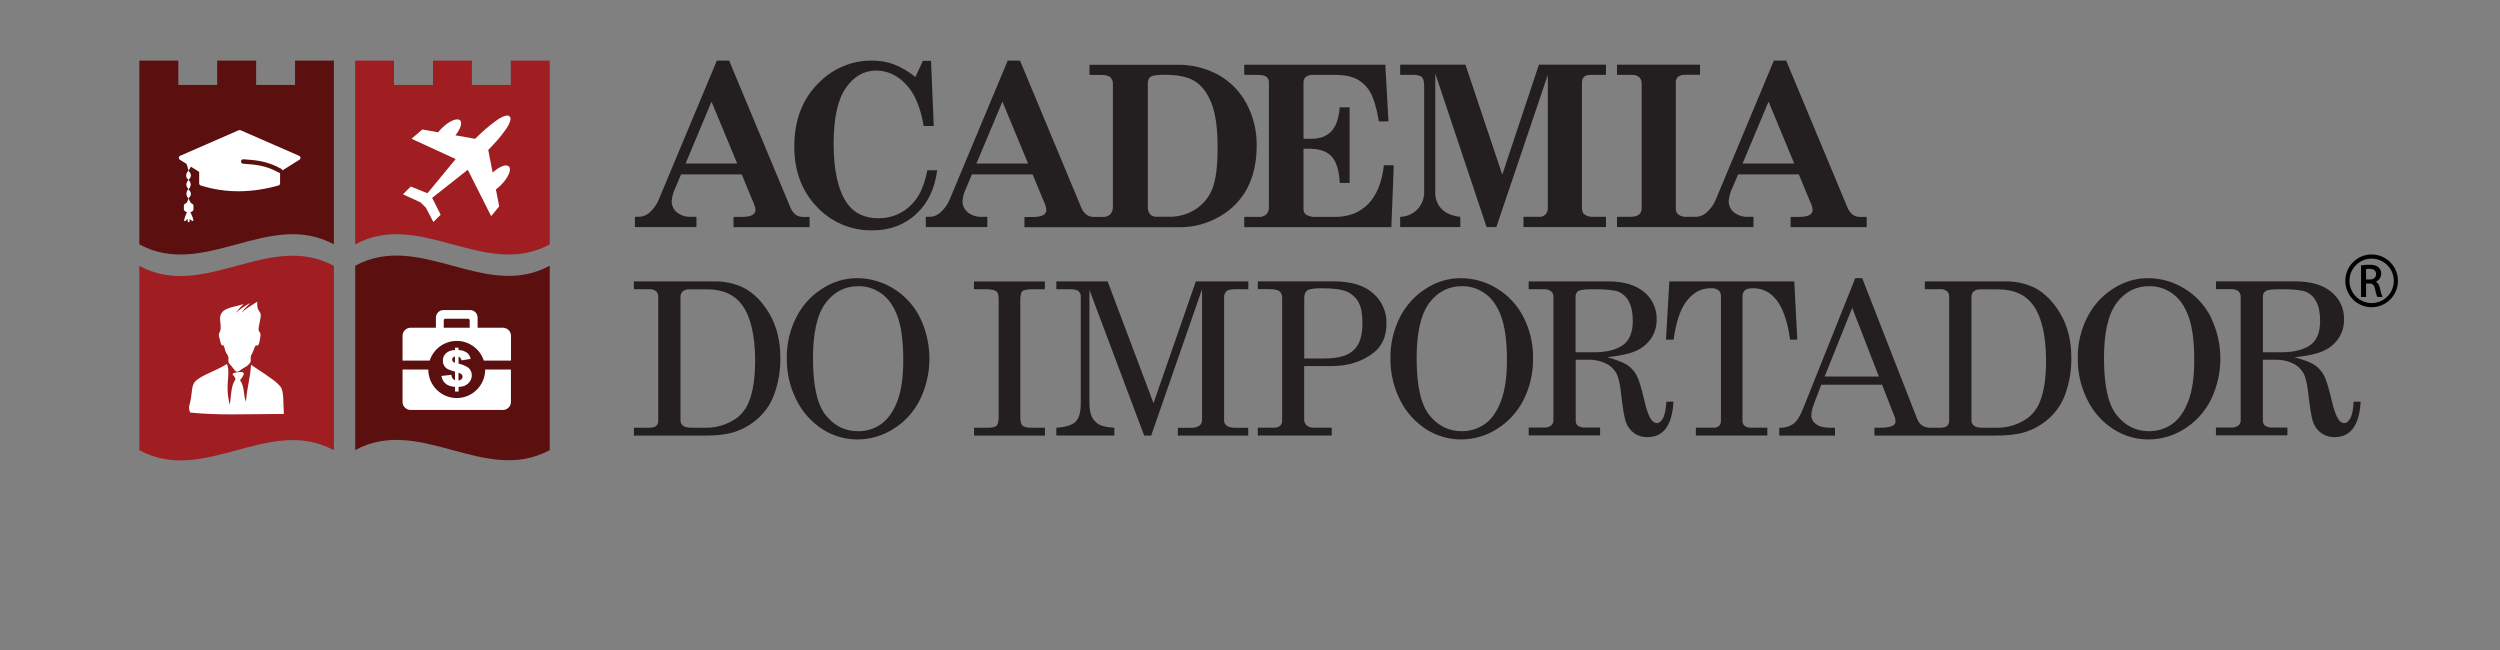 <?xml version="1.0" encoding="UTF-8"?> <svg xmlns="http://www.w3.org/2000/svg" xmlns:xlink="http://www.w3.org/1999/xlink" width="300px" height="78px" viewBox="0 0 300 78" version="1.1"><rect x="0" y="0" width="300" height="78" fill="#808080" stroke="none"/><g id="surface1"><path style=" stroke:none;fill-rule:nonzero;fill:rgb(62.745%,11.373%,12.941%);fill-opacity:1;" d="M 40.066 54.027 C 32.281 49.816 24.5 58.25 16.719 54.027 L 16.719 31.906 C 24.5 36.117 32.281 27.684 40.066 31.906 Z M 40.066 54.027 "></path><path style=" stroke:none;fill-rule:nonzero;fill:rgb(35.686%,5.882%,5.882%);fill-opacity:1;" d="M 35.406 7.273 L 35.406 10.195 L 30.738 10.195 L 30.738 7.273 L 26.059 7.273 L 26.059 10.195 L 21.398 10.195 L 21.398 7.273 L 16.719 7.273 L 16.719 29.324 C 24.5 33.539 32.281 25.102 40.066 29.324 L 40.066 7.273 Z M 35.406 7.273 "></path><path style=" stroke:none;fill-rule:nonzero;fill:rgb(35.686%,5.882%,5.882%);fill-opacity:1;" d="M 42.625 54.008 C 50.406 49.785 58.188 58.23 65.969 54.008 L 65.969 31.887 C 58.188 36.109 50.406 27.664 42.625 31.887 Z M 42.625 54.008 "></path><path style=" stroke:none;fill-rule:nonzero;fill:rgb(62.745%,11.373%,12.941%);fill-opacity:1;" d="M 61.297 7.273 L 61.297 10.195 L 56.629 10.195 L 56.629 7.273 L 51.961 7.273 L 51.961 10.195 L 47.281 10.195 L 47.281 7.273 L 42.625 7.273 L 42.625 29.324 C 50.406 25.102 58.188 33.539 65.969 29.324 L 65.969 7.273 Z M 61.297 7.273 "></path><path style=" stroke:none;fill-rule:nonzero;fill:rgb(100%,100%,100%);fill-opacity:1;" d="M 59.117 20.703 L 58.594 18.023 L 58.578 18.008 C 58.578 18.008 61.895 14.723 61.152 13.973 C 60.41 13.219 57.016 16.656 57.016 16.656 L 54.648 16.238 C 55.254 15.484 55.508 14.738 55.219 14.445 C 54.867 14.098 53.871 14.527 52.992 15.406 C 52.84 15.559 52.707 15.715 52.578 15.875 L 50.68 15.539 L 49.379 16.648 L 54.68 19.086 L 51.508 22.934 C 51.426 23.02 51.352 23.102 51.273 23.184 L 49.293 22.379 L 48.355 23.316 L 50.477 24.293 L 51.113 24.934 L 52.004 26.641 L 52.879 25.766 L 51.859 23.746 C 51.91 23.711 51.961 23.672 52.004 23.629 L 56.117 20.387 L 56.172 20.445 L 58.938 25.938 L 59.902 24.766 L 59.508 22.73 C 59.723 22.574 59.926 22.398 60.109 22.211 C 60.992 21.332 61.418 20.332 61.07 19.984 C 60.723 19.633 59.922 19.996 59.117 20.703 Z M 59.117 20.703 "></path><path style=" stroke:none;fill-rule:nonzero;fill:rgb(100%,100%,100%);fill-opacity:1;" d="M 30.871 36.203 C 30.449 36.48 29.328 37.117 29 37.523 C 29.164 37.148 29.801 36.641 30.023 36.352 C 29.41 36.688 28.832 37.086 28.297 37.543 C 28.578 37.168 28.891 36.816 29.234 36.496 C 27.77 36.934 26.211 36.938 26.426 38.523 C 26.684 40.43 26 39.465 26.375 40.75 C 26.516 41.242 26.516 41.469 26.77 41.453 C 26.965 41.434 26.875 41.977 27.254 42.516 C 27.637 43.055 27.168 43.277 27.605 43.742 C 28.238 44.41 28.258 44.93 28.906 44.375 C 29.609 43.879 29.449 44.141 29.941 43.629 C 30.254 43.305 29.922 43 30.199 42.516 C 30.543 41.922 30.566 41.367 30.805 41.453 C 31.047 41.539 31.113 41.16 31.207 40.652 C 31.465 39.293 30.742 40.473 31.172 38.617 C 31.574 36.965 30.781 37.789 30.871 36.203 Z M 27.242 43.676 C 25.672 44.633 24.199 44.996 23.445 45.754 C 22.887 46.316 23.145 47.184 22.719 48.66 C 22.652 48.945 22.691 49.246 22.828 49.508 C 26.234 49.848 28.977 49.695 34.062 49.672 C 34.031 49.453 34.004 47.699 33.98 47.539 C 33.848 46.621 33.824 46.523 33.301 46.016 C 32.777 45.508 31.207 44.496 30.117 43.77 C 30.023 45.527 29.707 46.047 29.512 48.211 C 29.184 47.438 29.387 46.418 28.809 45.633 C 29.211 45.078 29.715 44.48 28.449 44.676 C 27.188 44.867 28.656 45.164 28.125 45.738 C 27.703 46.441 27.703 47.91 27.57 48.594 C 26.941 45.984 27.703 45.148 27.25 43.676 Z M 27.242 43.676 "></path><path style=" stroke:none;fill-rule:nonzero;fill:rgb(100%,100%,100%);fill-opacity:1;" d="M 28.723 15.609 C 28.691 15.609 28.664 15.617 28.637 15.629 L 21.617 18.695 C 21.523 18.734 21.461 18.828 21.453 18.93 C 21.453 19.023 21.5 19.113 21.582 19.164 L 22.371 19.656 C 22.488 19.922 22.566 20.195 22.605 20.48 C 22.027 21.141 22.543 21.488 22.605 21.586 C 22.086 22.258 22.543 22.512 22.605 22.695 C 22.457 22.84 22.375 23.039 22.375 23.246 C 22.375 23.453 22.457 23.652 22.605 23.797 C 22.57 24 22.492 24.195 22.371 24.363 C 22.184 24.422 22.062 24.547 22.066 24.672 L 22.066 25.125 C 22.066 25.266 22.215 25.402 22.434 25.449 L 22.422 25.465 C 22.281 25.844 21.719 27.078 22.523 26.27 L 22.523 26.395 C 22.523 26.535 22.496 26.664 22.637 26.664 C 22.777 26.664 22.754 26.535 22.754 26.395 L 22.754 26.277 C 23.648 27.082 22.957 25.723 22.844 25.461 C 23.062 25.414 23.219 25.273 23.215 25.137 L 23.215 24.68 C 23.215 24.555 23.094 24.434 22.91 24.375 L 22.613 23.809 C 23.105 23.34 22.898 23.016 22.613 22.703 C 22.785 22.57 22.883 22.367 22.883 22.148 C 22.883 21.934 22.785 21.73 22.613 21.594 C 23.008 21.215 23.008 20.871 22.613 20.492 L 22.91 20.004 L 23.902 20.625 L 23.902 22.008 C 23.902 22.105 23.957 22.195 24.039 22.242 C 27.164 23.242 30.344 23.133 33.469 22.242 C 33.555 22.195 33.605 22.105 33.609 22.008 L 33.609 20.758 C 33.559 20.758 33.512 20.746 33.473 20.719 C 31.738 19.762 30.52 19.762 29.164 19.645 C 29.027 19.633 28.922 19.52 28.922 19.379 C 28.922 19.242 29.027 19.125 29.164 19.113 C 29.18 19.109 29.199 19.109 29.215 19.113 C 30.547 19.227 31.91 19.238 33.738 20.25 C 33.816 20.289 33.867 20.367 33.883 20.453 L 35.934 19.168 C 36.016 19.117 36.062 19.027 36.059 18.934 C 36.055 18.832 35.992 18.742 35.898 18.699 L 28.879 15.633 C 28.836 15.617 28.793 15.609 28.746 15.613 Z M 28.723 15.609 "></path><path style=" stroke:none;fill-rule:evenodd;fill:rgb(100%,100%,100%);fill-opacity:1;" d="M 49.27 39.328 L 52.309 39.328 L 52.309 38.109 C 52.312 37.613 52.715 37.207 53.211 37.207 L 56.414 37.207 C 56.91 37.207 57.312 37.613 57.312 38.109 L 57.312 39.328 L 60.355 39.328 C 60.887 39.332 61.32 39.762 61.32 40.297 L 61.32 43.273 L 58.055 43.273 C 57.598 41.863 56.289 40.91 54.809 40.91 C 53.328 40.91 52.02 41.863 51.562 43.273 L 48.305 43.273 L 48.305 40.297 C 48.305 39.762 48.734 39.332 49.27 39.328 Z M 56.484 43.062 C 56.426 42.77 56.266 42.504 56.031 42.32 C 55.734 42.117 55.383 42.008 55.023 42.008 L 55.023 41.719 L 54.598 41.719 L 54.598 42.008 C 54.199 42 53.812 42.141 53.508 42.398 C 53.27 42.625 53.137 42.941 53.145 43.273 C 53.137 43.504 53.199 43.73 53.324 43.922 C 53.434 44.09 53.582 44.223 53.758 44.309 C 54.027 44.43 54.309 44.523 54.598 44.594 L 54.598 45.633 C 54.48 45.582 54.379 45.5 54.301 45.398 C 54.227 45.27 54.176 45.125 54.16 44.977 L 52.973 45.113 C 53 45.289 53.055 45.457 53.133 45.617 C 53.207 45.762 53.309 45.895 53.434 46.004 C 53.57 46.129 53.73 46.223 53.902 46.285 C 54.129 46.363 54.363 46.41 54.605 46.426 L 54.605 46.98 L 55.031 46.98 L 55.031 46.426 C 55.238 46.422 55.445 46.391 55.645 46.332 C 56.004 46.215 56.301 45.961 56.477 45.625 C 56.57 45.445 56.621 45.246 56.617 45.043 C 56.625 44.699 56.48 44.367 56.223 44.141 C 55.863 43.895 55.457 43.723 55.027 43.637 L 55.027 42.789 C 55.109 42.828 55.184 42.883 55.246 42.949 C 55.309 43.039 55.359 43.137 55.395 43.242 L 56.488 43.066 Z M 54.598 42.77 C 54.496 42.793 54.406 42.848 54.336 42.922 C 54.289 42.98 54.262 43.059 54.262 43.137 C 54.258 43.219 54.285 43.305 54.336 43.371 C 54.406 43.445 54.496 43.504 54.598 43.531 Z M 55.023 45.664 L 55.023 44.727 C 55.168 44.766 55.301 44.84 55.41 44.945 C 55.473 45.012 55.508 45.102 55.508 45.195 C 55.504 45.305 55.465 45.406 55.391 45.484 C 55.289 45.582 55.164 45.645 55.023 45.668 Z M 53.25 39.328 L 56.363 39.328 L 56.363 38.438 C 56.363 38.387 56.344 38.34 56.309 38.305 C 56.277 38.27 56.227 38.25 56.18 38.25 L 53.438 38.25 C 53.332 38.25 53.25 38.332 53.25 38.438 Z M 61.312 44.34 L 61.312 48.23 C 61.309 48.766 60.879 49.195 60.348 49.195 L 49.27 49.195 C 48.734 49.195 48.305 48.766 48.305 48.23 L 48.305 44.34 L 51.395 44.34 C 51.395 46.23 52.922 47.766 54.809 47.766 C 56.691 47.766 58.223 46.23 58.223 44.34 Z M 61.312 44.34 "></path><path style=" stroke:none;fill-rule:nonzero;fill:rgb(13.725%,12.157%,12.549%);fill-opacity:1;" d="M 89.207 34.516 C 88.082 33.984 86.848 33.73 85.602 33.766 L 76.066 33.766 L 76.066 34.703 L 77.953 34.703 C 78.227 34.688 78.496 34.773 78.711 34.938 C 78.895 35.09 78.996 35.32 78.988 35.559 L 78.988 50.457 C 79.008 50.707 78.914 50.953 78.73 51.121 C 78.562 51.262 78.262 51.332 77.812 51.332 L 76.066 51.332 L 76.066 52.27 L 84.605 52.27 C 86.062 52.27 87.227 52.129 88.102 51.848 C 89.203 51.496 90.215 50.906 91.062 50.121 C 91.859 49.371 92.477 48.453 92.867 47.43 C 93.402 45.992 93.664 44.461 93.641 42.926 C 93.641 40.91 93.211 39.16 92.352 37.684 C 91.492 36.207 90.441 35.152 89.207 34.516 Z M 89.871 48.203 C 89.559 49.023 89.012 49.734 88.297 50.242 C 87.207 50.977 85.918 51.359 84.605 51.328 L 83.031 51.328 C 82.531 51.328 82.18 51.254 81.969 51.094 C 81.762 50.934 81.645 50.68 81.66 50.418 L 81.66 35.66 C 81.641 35.398 81.738 35.141 81.93 34.957 C 82.168 34.781 82.461 34.699 82.758 34.723 L 84.863 34.723 C 86.711 34.723 88.09 35.328 89.008 36.535 C 90.078 37.969 90.617 40.23 90.617 43.316 C 90.609 45.387 90.363 47.016 89.871 48.203 Z M 89.871 48.203 "></path><path style=" stroke:none;fill-rule:nonzero;fill:rgb(13.725%,12.157%,12.549%);fill-opacity:1;" d="M 107.191 34.613 C 105.875 33.805 104.359 33.375 102.816 33.379 C 101.348 33.387 99.914 33.82 98.688 34.625 C 97.352 35.465 96.27 36.652 95.559 38.062 C 94.781 39.586 94.391 41.277 94.418 42.988 C 94.391 44.738 94.793 46.465 95.586 48.023 C 96.297 49.449 97.375 50.656 98.715 51.516 C 99.957 52.312 101.406 52.734 102.883 52.734 C 104.406 52.734 105.895 52.301 107.184 51.488 C 108.547 50.648 109.648 49.445 110.371 48.016 C 111.918 44.875 111.918 41.195 110.371 38.055 C 109.652 36.633 108.551 35.438 107.191 34.613 Z M 107.68 48.141 C 107.199 49.395 106.555 50.305 105.746 50.879 C 104.926 51.461 103.941 51.766 102.938 51.746 C 101.414 51.746 100.137 51.109 99.105 49.844 C 98.07 48.574 97.555 46.285 97.559 42.973 C 97.559 39.922 98.062 37.723 99.07 36.367 C 100.078 35.016 101.391 34.34 103.012 34.344 C 104.016 34.332 104.988 34.648 105.797 35.242 C 106.629 35.844 107.27 36.77 107.719 38.016 C 108.164 39.266 108.391 40.992 108.391 43.211 C 108.395 45.246 108.156 46.891 107.68 48.141 Z M 107.68 48.141 "></path><path style=" stroke:none;fill-rule:nonzero;fill:rgb(13.725%,12.157%,12.549%);fill-opacity:1;" d="M 116.875 34.707 L 118.32 34.707 C 118.945 34.707 119.375 34.801 119.605 34.992 C 119.758 35.117 119.84 35.445 119.84 35.98 L 119.84 49.992 C 119.84 50.551 119.758 50.914 119.594 51.082 C 119.426 51.246 119.059 51.328 118.492 51.328 L 116.887 51.328 L 116.887 52.27 L 125.398 52.27 L 125.398 51.328 L 123.758 51.328 C 123.234 51.328 122.871 51.234 122.672 51.043 C 122.523 50.902 122.438 50.551 122.438 49.992 L 122.438 35.98 C 122.438 35.457 122.52 35.113 122.688 34.945 C 122.859 34.781 123.273 34.711 123.922 34.711 L 125.383 34.711 L 125.383 33.773 L 116.875 33.773 Z M 116.875 34.707 "></path><path style=" stroke:none;fill-rule:nonzero;fill:rgb(13.725%,12.157%,12.549%);fill-opacity:1;" d="M 138.422 48.379 L 132.914 33.766 L 126.758 33.766 L 126.758 34.703 L 128.332 34.703 C 128.855 34.703 129.211 34.777 129.406 34.922 C 129.609 35.094 129.715 35.352 129.691 35.613 L 129.691 48.375 C 129.691 49.438 129.488 50.176 129.082 50.59 C 128.676 51.008 127.898 51.254 126.758 51.328 L 126.758 52.266 L 133.723 52.266 L 133.723 51.328 C 132.867 51.281 132.254 51.148 131.883 50.938 C 131.516 50.723 131.219 50.406 131.027 50.023 C 130.828 49.629 130.73 49.027 130.73 48.227 L 130.73 34.781 L 137.301 52.27 L 138.141 52.27 L 144.246 34.707 L 144.246 50.426 C 144.25 50.684 144.129 50.926 143.922 51.082 C 143.625 51.273 143.27 51.363 142.918 51.336 L 141.34 51.336 L 141.34 52.273 L 149.789 52.273 L 149.789 51.336 L 148.387 51.336 C 147.836 51.336 147.449 51.258 147.227 51.102 C 147.004 50.949 146.879 50.695 146.891 50.426 L 146.891 35.77 C 146.859 35.465 146.961 35.16 147.172 34.941 C 147.355 34.781 147.719 34.707 148.262 34.707 L 149.797 34.707 L 149.797 33.766 L 143.5 33.766 Z M 138.422 48.379 "></path><path style=" stroke:none;fill-rule:nonzero;fill:rgb(13.725%,12.157%,12.549%);fill-opacity:1;" d="M 164.746 35.168 C 163.664 34.23 162.094 33.762 160.035 33.762 L 150.938 33.762 L 150.938 34.699 L 152.301 34.699 C 152.902 34.699 153.312 34.781 153.531 34.945 C 153.762 35.148 153.887 35.453 153.855 35.762 L 153.855 50.512 C 153.867 50.738 153.77 50.957 153.598 51.105 C 153.363 51.27 153.078 51.348 152.789 51.324 L 150.938 51.324 L 150.938 52.262 L 159.809 52.262 L 159.809 51.324 L 157.703 51.324 C 157.363 51.344 157.031 51.234 156.766 51.023 C 156.57 50.812 156.473 50.523 156.5 50.238 L 156.5 43.926 L 159.805 43.926 C 161.82 43.926 163.512 43.379 164.879 42.285 C 165.875 41.492 166.375 40.34 166.375 38.828 C 166.418 37.422 165.816 36.074 164.746 35.168 Z M 162.445 42.016 C 161.746 42.68 160.602 43.012 159.012 43.012 L 156.508 43.012 L 156.508 35.77 C 156.508 35.336 156.629 35.031 156.875 34.852 C 157.121 34.676 157.703 34.59 158.625 34.59 C 160.023 34.59 161.023 34.73 161.637 35.004 C 162.227 35.262 162.715 35.711 163.023 36.273 C 163.336 36.848 163.492 37.664 163.492 38.73 C 163.5 40.258 163.152 41.355 162.453 42.016 Z M 162.445 42.016 "></path><path style=" stroke:none;fill-rule:nonzero;fill:rgb(13.725%,12.157%,12.549%);fill-opacity:1;" d="M 182.82 38.051 C 182.098 36.629 180.988 35.438 179.625 34.613 C 178.309 33.801 176.793 33.375 175.25 33.379 C 173.781 33.391 172.348 33.82 171.121 34.625 C 169.785 35.465 168.707 36.652 167.992 38.062 C 167.219 39.586 166.824 41.277 166.852 42.988 C 166.828 44.738 167.23 46.465 168.02 48.023 C 168.73 49.449 169.812 50.656 171.148 51.516 C 172.395 52.312 173.84 52.734 175.32 52.734 C 176.84 52.734 178.332 52.301 179.617 51.488 C 180.98 50.648 182.082 49.445 182.809 48.016 C 183.594 46.473 183.992 44.758 183.965 43.023 C 183.996 41.297 183.605 39.59 182.82 38.051 Z M 180.109 48.141 C 179.641 49.391 179 50.305 178.184 50.879 C 177.363 51.457 176.379 51.762 175.375 51.742 C 173.855 51.742 172.578 51.109 171.543 49.84 C 170.512 48.57 169.996 46.281 169.996 42.973 C 169.996 39.922 170.5 37.719 171.508 36.367 C 172.512 35.012 173.828 34.34 175.449 34.34 C 176.449 34.332 177.426 34.648 178.234 35.242 C 179.062 35.84 179.707 36.766 180.152 38.012 C 180.602 39.262 180.832 40.992 180.832 43.211 C 180.832 45.246 180.59 46.891 180.109 48.141 Z M 180.109 48.141 "></path><path style=" stroke:none;fill-rule:nonzero;fill:rgb(13.725%,12.157%,12.549%);fill-opacity:1;" d="M 199.543 50.207 C 199.328 50.586 199.086 50.777 198.828 50.777 C 198.531 50.75 198.266 50.57 198.125 50.309 C 197.844 49.906 197.574 49.16 197.324 48.07 C 196.973 46.539 196.66 45.531 196.391 45.035 C 196.129 44.551 195.762 44.137 195.312 43.824 C 194.863 43.512 194.047 43.188 192.859 42.863 C 194.488 42.695 195.684 42.422 196.449 42.047 C 197.16 41.711 197.766 41.18 198.195 40.52 C 198.602 39.863 198.812 39.105 198.801 38.336 C 198.836 37.055 198.273 35.832 197.277 35.031 C 196.258 34.188 194.824 33.766 192.977 33.766 L 183.441 33.766 L 183.441 34.703 L 185.25 34.703 C 185.559 34.68 185.867 34.762 186.121 34.938 C 186.32 35.117 186.426 35.375 186.41 35.641 L 186.41 50.422 C 186.422 50.672 186.316 50.91 186.129 51.07 C 185.871 51.25 185.562 51.332 185.25 51.305 L 183.441 51.305 L 183.441 52.246 L 192.012 52.246 L 192.012 51.305 L 190.254 51.305 C 189.926 51.332 189.598 51.25 189.32 51.07 C 189.145 50.902 189.059 50.664 189.086 50.422 L 189.086 43.168 L 190.594 43.168 C 191.305 43.148 192.008 43.293 192.656 43.59 C 193.18 43.832 193.621 44.223 193.922 44.719 C 194.191 45.188 194.391 45.973 194.512 47.082 C 194.73 48.992 194.926 50.172 195.102 50.625 C 195.285 51.172 195.637 51.648 196.105 51.988 C 196.57 52.305 197.121 52.469 197.684 52.457 C 199.617 52.457 200.66 51.039 200.816 48.203 L 199.969 48.203 C 199.902 49.164 199.766 49.832 199.543 50.207 Z M 191.254 42.27 L 189.07 42.27 L 189.07 35.617 C 189.043 35.332 189.18 35.062 189.418 34.91 C 189.652 34.773 190.258 34.707 191.238 34.707 C 192.73 34.707 193.73 34.809 194.238 35.016 C 194.77 35.25 195.207 35.668 195.465 36.191 C 195.777 36.754 195.934 37.523 195.934 38.496 C 195.934 39.914 195.52 40.898 194.691 41.453 C 193.863 42.008 192.715 42.281 191.254 42.273 Z M 191.254 42.27 "></path><path style=" stroke:none;fill-rule:nonzero;fill:rgb(13.725%,12.157%,12.549%);fill-opacity:1;" d="M 209.371 34.84 C 209.551 34.676 209.883 34.59 210.367 34.59 C 212.766 34.59 214.25 36.648 214.812 40.758 L 215.676 40.758 L 215.312 33.766 L 200.32 33.766 L 199.918 40.758 L 200.832 40.758 C 201.121 38.727 201.598 37.238 202.266 36.301 C 203.07 35.156 204.078 34.586 205.285 34.586 C 205.617 34.555 205.949 34.645 206.223 34.832 C 206.422 35.016 206.527 35.277 206.512 35.551 L 206.512 50.551 C 206.516 50.762 206.43 50.969 206.277 51.113 C 206.094 51.262 205.863 51.34 205.629 51.324 L 203.504 51.324 L 203.504 52.262 L 212.082 52.262 L 212.082 51.324 L 210.219 51.324 C 209.918 51.352 209.613 51.277 209.359 51.113 C 209.172 50.945 209.074 50.699 209.098 50.449 L 209.098 35.66 C 209.07 35.359 209.172 35.066 209.371 34.84 Z M 209.371 34.84 "></path><path style=" stroke:none;fill-rule:nonzero;fill:rgb(13.725%,12.157%,12.549%);fill-opacity:1;" d="M 244.129 34.516 C 243 33.988 241.766 33.73 240.52 33.766 L 230.98 33.766 L 230.98 34.703 L 232.867 34.703 C 233.141 34.688 233.41 34.773 233.625 34.938 C 233.809 35.09 233.91 35.32 233.898 35.559 L 233.898 50.457 C 233.922 50.707 233.828 50.953 233.641 51.121 C 233.473 51.262 233.176 51.332 232.727 51.332 L 231.715 51.332 C 230.891 51.332 230.348 50.988 230.074 50.309 L 223.465 33.379 L 222.629 33.379 L 216.355 49.078 C 216.004 49.953 215.621 50.551 215.207 50.859 C 214.707 51.199 214.113 51.363 213.512 51.328 L 213.512 52.27 L 220.199 52.27 L 220.199 51.328 L 219.578 51.328 C 218.852 51.328 218.301 51.188 217.922 50.895 C 217.574 50.656 217.363 50.266 217.355 49.844 C 217.387 49.352 217.5 48.871 217.691 48.418 L 218.551 46.168 L 225.852 46.168 L 227.379 50.09 C 227.434 50.234 227.461 50.391 227.465 50.543 C 227.473 50.773 227.344 50.984 227.137 51.082 C 226.828 51.25 226.285 51.332 225.516 51.328 L 224.93 51.328 L 224.93 52.27 L 239.523 52.27 C 240.977 52.27 242.141 52.125 243.016 51.844 C 244.121 51.496 245.133 50.906 245.98 50.117 C 246.777 49.371 247.395 48.449 247.785 47.43 C 248.32 45.988 248.582 44.461 248.559 42.922 C 248.559 40.906 248.129 39.16 247.266 37.684 C 246.406 36.207 245.359 35.152 244.129 34.516 Z M 218.953 45.188 L 222.266 36.945 L 225.469 45.188 Z M 244.789 48.203 C 244.473 49.023 243.926 49.73 243.219 50.242 C 242.129 50.977 240.836 51.355 239.523 51.328 L 237.949 51.328 C 237.449 51.328 237.098 51.254 236.887 51.094 C 236.676 50.934 236.559 50.676 236.574 50.414 L 236.574 35.66 C 236.559 35.398 236.656 35.141 236.844 34.957 C 237.086 34.781 237.379 34.699 237.676 34.723 L 239.77 34.723 C 241.617 34.723 243 35.328 243.918 36.535 C 244.988 37.969 245.527 40.23 245.527 43.316 C 245.527 45.387 245.281 47.016 244.789 48.203 Z M 244.789 48.203 "></path><path style=" stroke:none;fill-rule:nonzero;fill:rgb(13.725%,12.157%,12.549%);fill-opacity:1;" d="M 265.301 38.051 C 264.578 36.629 263.473 35.434 262.105 34.613 C 260.789 33.801 259.277 33.375 257.734 33.379 C 256.266 33.387 254.832 33.82 253.605 34.625 C 252.27 35.465 251.188 36.652 250.477 38.062 C 249.699 39.586 249.309 41.277 249.332 42.988 C 249.309 44.738 249.711 46.465 250.504 48.023 C 251.211 49.449 252.289 50.656 253.629 51.516 C 254.875 52.312 256.32 52.734 257.797 52.734 C 259.32 52.734 260.809 52.301 262.098 51.488 C 263.461 50.648 264.562 49.449 265.285 48.016 C 266.832 44.875 266.832 41.195 265.285 38.055 Z M 262.594 48.141 C 262.117 49.391 261.473 50.305 260.664 50.879 C 259.844 51.457 258.859 51.762 257.855 51.742 C 256.332 51.742 255.055 51.109 254.023 49.84 C 252.992 48.57 252.477 46.281 252.477 42.973 C 252.477 39.922 252.98 37.719 253.988 36.367 C 254.996 35.012 256.309 34.34 257.93 34.34 C 258.93 34.332 259.906 34.648 260.711 35.242 C 261.547 35.84 262.188 36.766 262.637 38.012 C 263.086 39.262 263.309 40.992 263.309 43.211 C 263.312 45.246 263.074 46.891 262.594 48.141 Z M 262.594 48.141 "></path><path style=" stroke:none;fill-rule:nonzero;fill:rgb(13.725%,12.157%,12.549%);fill-opacity:1;" d="M 282.434 48.203 C 282.383 49.164 282.25 49.832 282.027 50.211 C 281.805 50.59 281.562 50.781 281.312 50.781 C 281.016 50.754 280.75 50.578 280.609 50.312 C 280.328 49.914 280.059 49.168 279.809 48.074 C 279.453 46.547 279.141 45.535 278.871 45.039 C 278.613 44.555 278.242 44.141 277.793 43.828 C 277.348 43.516 276.527 43.195 275.344 42.871 C 276.984 42.699 278.172 42.43 278.93 42.051 C 279.645 41.715 280.25 41.188 280.68 40.523 C 281.086 39.871 281.297 39.109 281.285 38.34 C 281.324 37.055 280.758 35.828 279.758 35.027 C 278.734 34.184 277.301 33.762 275.453 33.762 L 265.918 33.762 L 265.918 34.699 L 267.723 34.699 C 268.031 34.676 268.34 34.758 268.598 34.934 C 268.793 35.113 268.898 35.371 268.883 35.637 L 268.883 50.418 C 268.895 50.664 268.789 50.906 268.602 51.066 C 268.344 51.246 268.035 51.328 267.723 51.301 L 265.91 51.301 L 265.91 52.238 L 274.488 52.238 L 274.488 51.301 L 272.715 51.301 C 272.387 51.328 272.059 51.246 271.781 51.066 C 271.605 50.898 271.52 50.66 271.547 50.418 L 271.547 43.168 L 273.059 43.168 C 273.766 43.148 274.469 43.293 275.113 43.59 C 275.641 43.832 276.082 44.223 276.383 44.719 C 276.652 45.188 276.848 45.973 276.977 47.082 C 277.195 48.992 277.391 50.172 277.562 50.625 C 277.746 51.172 278.098 51.648 278.566 51.988 C 279.031 52.305 279.586 52.469 280.148 52.457 C 282.078 52.457 283.121 51.039 283.277 48.203 Z M 273.738 42.273 L 271.551 42.273 L 271.551 35.617 C 271.523 35.332 271.66 35.062 271.902 34.91 C 272.137 34.773 272.742 34.707 273.723 34.707 C 275.211 34.707 276.211 34.809 276.719 35.016 C 277.254 35.25 277.688 35.664 277.945 36.191 C 278.262 36.754 278.414 37.523 278.414 38.496 C 278.414 39.914 278 40.898 277.176 41.453 C 276.348 41.996 275.195 42.273 273.738 42.273 Z M 273.738 42.273 "></path><path style=" stroke:none;fill-rule:nonzero;fill:rgb(13.725%,12.157%,12.549%);fill-opacity:1;" d="M 83.574 26.02 L 82.957 26.02 C 82.336 26.055 81.723 25.867 81.23 25.484 C 80.816 25.145 80.586 24.633 80.602 24.098 C 80.652 23.566 80.801 23.047 81.035 22.57 L 81.727 20.926 L 89.004 20.926 L 90.504 24.535 C 90.598 24.746 90.652 24.977 90.66 25.207 C 90.656 25.461 90.508 25.691 90.277 25.801 C 90.027 25.957 89.559 26.035 88.875 26.035 L 88.023 26.035 L 88.023 27.258 L 97.152 27.258 L 97.152 26.035 L 96.449 26.035 C 96.105 26.051 95.766 25.957 95.477 25.77 C 95.164 25.504 94.93 25.156 94.793 24.77 L 87.496 7.273 L 86.023 7.273 L 79.051 23.949 C 78.793 24.582 78.387 25.137 77.867 25.57 C 77.516 25.867 77.07 26.023 76.613 26.02 L 76.191 26.02 L 76.191 27.246 L 83.574 27.246 Z M 85.383 12.199 L 88.465 19.625 L 82.27 19.625 Z M 85.383 12.199 "></path><path style=" stroke:none;fill-rule:nonzero;fill:rgb(13.725%,12.157%,12.549%);fill-opacity:1;" d="M 104.715 27.641 C 106.773 27.641 108.508 26.996 109.922 25.703 C 111.332 24.41 112.176 22.656 112.461 20.434 L 111.273 20.434 C 110.949 22.164 110.383 23.48 109.562 24.359 C 108.504 25.551 106.977 26.219 105.383 26.188 C 103.73 26.188 102.477 25.578 101.625 24.363 C 100.566 22.809 100.035 20.43 100.035 17.227 C 100.035 14.195 100.52 11.98 101.484 10.578 C 102.445 9.176 103.664 8.473 105.137 8.469 C 106.477 8.469 107.668 9.016 108.711 10.109 C 109.754 11.203 110.465 12.871 110.84 15.117 L 112.051 15.117 L 111.723 7.305 L 110.75 7.305 L 109.844 9.238 C 109.066 8.602 108.199 8.09 107.27 7.719 C 106.43 7.414 105.543 7.262 104.648 7.273 C 102.332 7.25 100.098 8.145 98.434 9.758 C 96.355 11.707 95.316 14.316 95.316 17.582 C 95.316 20.523 96.219 22.934 98.016 24.812 C 99.746 26.672 102.184 27.699 104.715 27.641 Z M 104.715 27.641 "></path><path style=" stroke:none;fill-rule:nonzero;fill:rgb(13.725%,12.157%,12.549%);fill-opacity:1;" d="M 111.094 26.02 L 111.094 27.246 L 118.48 27.246 L 118.48 26.02 L 117.859 26.02 C 117.242 26.055 116.629 25.867 116.137 25.484 C 115.723 25.145 115.488 24.633 115.504 24.098 C 115.555 23.566 115.703 23.047 115.941 22.57 L 116.629 20.926 L 123.91 20.926 L 125.41 24.535 C 125.504 24.746 125.559 24.977 125.566 25.207 C 125.562 25.465 125.418 25.695 125.191 25.809 C 124.938 25.965 124.469 26.043 123.785 26.043 L 122.934 26.043 L 122.934 27.266 L 141.574 27.266 C 143.25 27.273 144.895 26.832 146.344 25.988 C 147.766 25.195 148.93 24.004 149.684 22.559 C 150.43 21.121 150.801 19.43 150.801 17.488 C 150.832 15.727 150.41 13.988 149.582 12.434 C 148.809 10.984 147.637 9.785 146.207 8.98 C 144.668 8.148 142.941 7.734 141.195 7.773 L 130.734 7.773 L 130.734 8.996 L 132.164 8.996 C 132.668 8.996 133.02 9.086 133.23 9.266 C 133.461 9.492 133.574 9.809 133.547 10.129 L 133.547 24.805 C 133.566 25.137 133.457 25.461 133.242 25.711 C 133.004 25.938 132.68 26.055 132.352 26.031 L 131.348 26.031 C 131.004 26.047 130.664 25.957 130.375 25.766 C 130.062 25.5 129.828 25.156 129.691 24.766 L 122.402 7.273 L 120.926 7.273 L 113.957 23.949 C 113.695 24.578 113.289 25.137 112.77 25.57 C 112.418 25.867 111.973 26.027 111.516 26.02 Z M 137.738 10.027 C 137.738 9.629 137.852 9.359 138.074 9.207 C 138.297 9.059 138.852 8.973 139.738 8.973 C 141.352 8.973 142.57 9.234 143.406 9.758 C 144.238 10.281 144.895 11.168 145.383 12.398 C 145.867 13.625 146.113 15.41 146.113 17.73 C 146.113 19.938 145.906 21.566 145.496 22.617 C 145.105 23.637 144.402 24.508 143.484 25.102 C 142.531 25.715 141.418 26.031 140.289 26.012 L 138.867 26.012 C 138.555 26.043 138.242 25.938 138.012 25.723 C 137.805 25.453 137.711 25.121 137.738 24.785 Z M 120.289 12.199 L 123.371 19.625 L 117.172 19.625 Z M 120.289 12.199 "></path><path style=" stroke:none;fill-rule:nonzero;fill:rgb(13.725%,12.157%,12.549%);fill-opacity:1;" d="M 151.957 9.207 C 152.176 9.375 152.289 9.641 152.27 9.914 L 152.27 24.906 C 152.281 25.211 152.172 25.504 151.957 25.723 C 151.711 25.941 151.387 26.051 151.059 26.027 L 149.309 26.027 L 149.309 27.254 L 166.961 27.254 L 167.254 19.832 L 166.07 19.832 C 165.824 21.906 165.191 23.457 164.176 24.484 C 163.164 25.512 161.852 26.027 160.246 26.027 L 157.906 26.027 C 157.484 26.055 157.062 25.953 156.699 25.738 C 156.5 25.574 156.395 25.32 156.422 25.066 L 156.422 17.852 L 157.172 17.852 C 158.336 17.852 159.207 18.16 159.789 18.773 C 160.367 19.391 160.695 20.445 160.77 21.949 L 161.953 21.949 L 161.953 12.883 L 160.766 12.883 C 160.66 14.211 160.324 15.172 159.75 15.77 C 159.176 16.371 158.371 16.664 157.328 16.656 L 156.422 16.656 L 156.422 9.906 C 156.406 9.648 156.508 9.402 156.699 9.23 C 156.957 9.043 157.273 8.953 157.59 8.984 L 160.246 8.984 C 161.316 8.984 162.184 9.16 162.844 9.508 C 163.516 9.875 164.074 10.426 164.445 11.098 C 164.852 11.805 165.191 12.961 165.465 14.57 L 166.617 14.57 L 166.238 7.766 L 149.309 7.766 L 149.309 8.988 L 150.848 8.988 C 151.383 8.984 151.754 9.059 151.957 9.207 Z M 151.957 9.207 "></path><path style=" stroke:none;fill-rule:nonzero;fill:rgb(13.725%,12.157%,12.549%);fill-opacity:1;" d="M 175.242 26.02 C 174.262 25.914 173.512 25.602 172.996 25.082 C 172.477 24.543 172.203 23.816 172.234 23.07 L 172.234 8.824 L 178.391 27.246 L 179.562 27.246 L 185.738 8.984 L 185.738 24.926 C 185.758 25.219 185.66 25.508 185.469 25.73 C 185.262 25.934 184.977 26.039 184.688 26.02 L 182.816 26.02 L 182.816 27.246 L 192.715 27.246 L 192.715 26.02 L 191.172 26.02 C 190.789 26.043 190.41 25.93 190.098 25.703 C 189.922 25.562 189.836 25.305 189.836 24.926 L 189.836 10.039 C 189.805 9.742 189.891 9.449 190.078 9.219 C 190.242 9.066 190.547 8.984 190.973 8.984 L 192.715 8.984 L 192.715 7.762 L 184.668 7.762 L 180.273 20.961 L 175.855 7.762 L 168.02 7.762 L 168.02 8.984 L 169.559 8.984 C 170.086 8.984 170.438 9.074 170.625 9.25 C 170.809 9.426 170.898 9.777 170.898 10.312 L 170.898 22.91 C 170.949 23.711 170.668 24.492 170.125 25.082 C 169.578 25.668 168.82 26.008 168.02 26.02 L 168.02 27.246 L 175.238 27.246 Z M 175.242 26.02 "></path><path style=" stroke:none;fill-rule:nonzero;fill:rgb(13.725%,12.157%,12.549%);fill-opacity:1;" d="M 204.004 27.246 L 210.418 27.246 L 210.418 26.02 L 209.801 26.02 C 209.18 26.055 208.566 25.867 208.074 25.484 C 207.66 25.145 207.426 24.633 207.445 24.098 C 207.496 23.566 207.641 23.047 207.875 22.57 L 208.578 20.926 L 215.859 20.926 L 217.355 24.535 C 217.453 24.746 217.504 24.977 217.516 25.207 C 217.512 25.461 217.363 25.691 217.133 25.801 C 216.879 25.957 216.41 26.035 215.73 26.035 L 214.875 26.035 L 214.875 27.258 L 224.004 27.258 L 224.004 26.035 L 223.301 26.035 C 222.957 26.051 222.613 25.957 222.328 25.77 C 222.016 25.504 221.777 25.156 221.641 24.77 L 214.34 7.273 L 212.863 7.273 L 205.895 23.949 C 205.637 24.582 205.227 25.137 204.707 25.57 C 204.355 25.867 203.91 26.027 203.453 26.02 L 202.398 26.02 C 202.035 26.047 201.672 25.941 201.371 25.73 C 201.168 25.535 201.066 25.258 201.098 24.98 L 201.098 9.895 C 201.078 9.641 201.176 9.391 201.359 9.215 C 201.605 9.039 201.902 8.957 202.199 8.98 L 204.004 8.98 L 204.004 7.762 L 194.039 7.762 L 194.039 8.984 L 195.777 8.984 C 196.105 8.957 196.434 9.051 196.699 9.25 C 196.914 9.465 197.023 9.762 197 10.066 L 197 24.98 C 197.02 25.273 196.898 25.562 196.676 25.754 C 196.461 25.93 196.09 26.02 195.562 26.02 L 194.039 26.02 L 194.039 27.246 Z M 212.227 12.199 L 215.309 19.625 L 209.109 19.625 Z M 212.227 12.199 "></path><path style=" stroke:none;fill-rule:nonzero;fill:rgb(0%,0%,0%);fill-opacity:1;" d="M 285.863 35.551 C 285.742 35.227 285.648 34.887 285.582 34.543 C 285.535 34.238 285.367 33.969 285.113 33.797 C 285.496 33.637 285.746 33.262 285.746 32.844 C 285.754 32.559 285.641 32.285 285.434 32.086 C 285.199 31.867 284.832 31.766 284.312 31.766 C 283.996 31.766 283.684 31.793 283.375 31.844 L 283.324 31.844 L 283.324 35.641 L 283.93 35.641 L 283.93 34.02 L 284.32 34.02 C 284.727 34.031 284.906 34.207 285.008 34.691 C 285.062 35.004 285.145 35.309 285.262 35.602 L 285.277 35.633 L 285.918 35.633 Z M 285.133 32.891 C 285.133 33.285 284.828 33.539 284.355 33.539 L 283.926 33.539 L 283.926 32.285 C 284.062 32.266 284.199 32.254 284.34 32.258 C 284.703 32.258 285.133 32.375 285.133 32.891 Z M 285.133 32.891 "></path><path style=" stroke:none;fill-rule:nonzero;fill:rgb(0%,0%,0%);fill-opacity:1;" d="M 284.598 36.867 C 282.852 36.867 281.438 35.449 281.438 33.703 C 281.438 31.953 282.852 30.535 284.598 30.535 C 286.34 30.535 287.754 31.953 287.754 33.703 C 287.75 35.449 286.34 36.863 284.598 36.867 Z M 284.598 31.035 C 283.125 31.035 281.934 32.227 281.934 33.703 C 281.934 35.176 283.125 36.367 284.598 36.367 C 286.066 36.367 287.258 35.176 287.258 33.703 C 287.258 32.23 286.066 31.035 284.598 31.035 Z M 284.598 31.035 "></path></g></svg> 